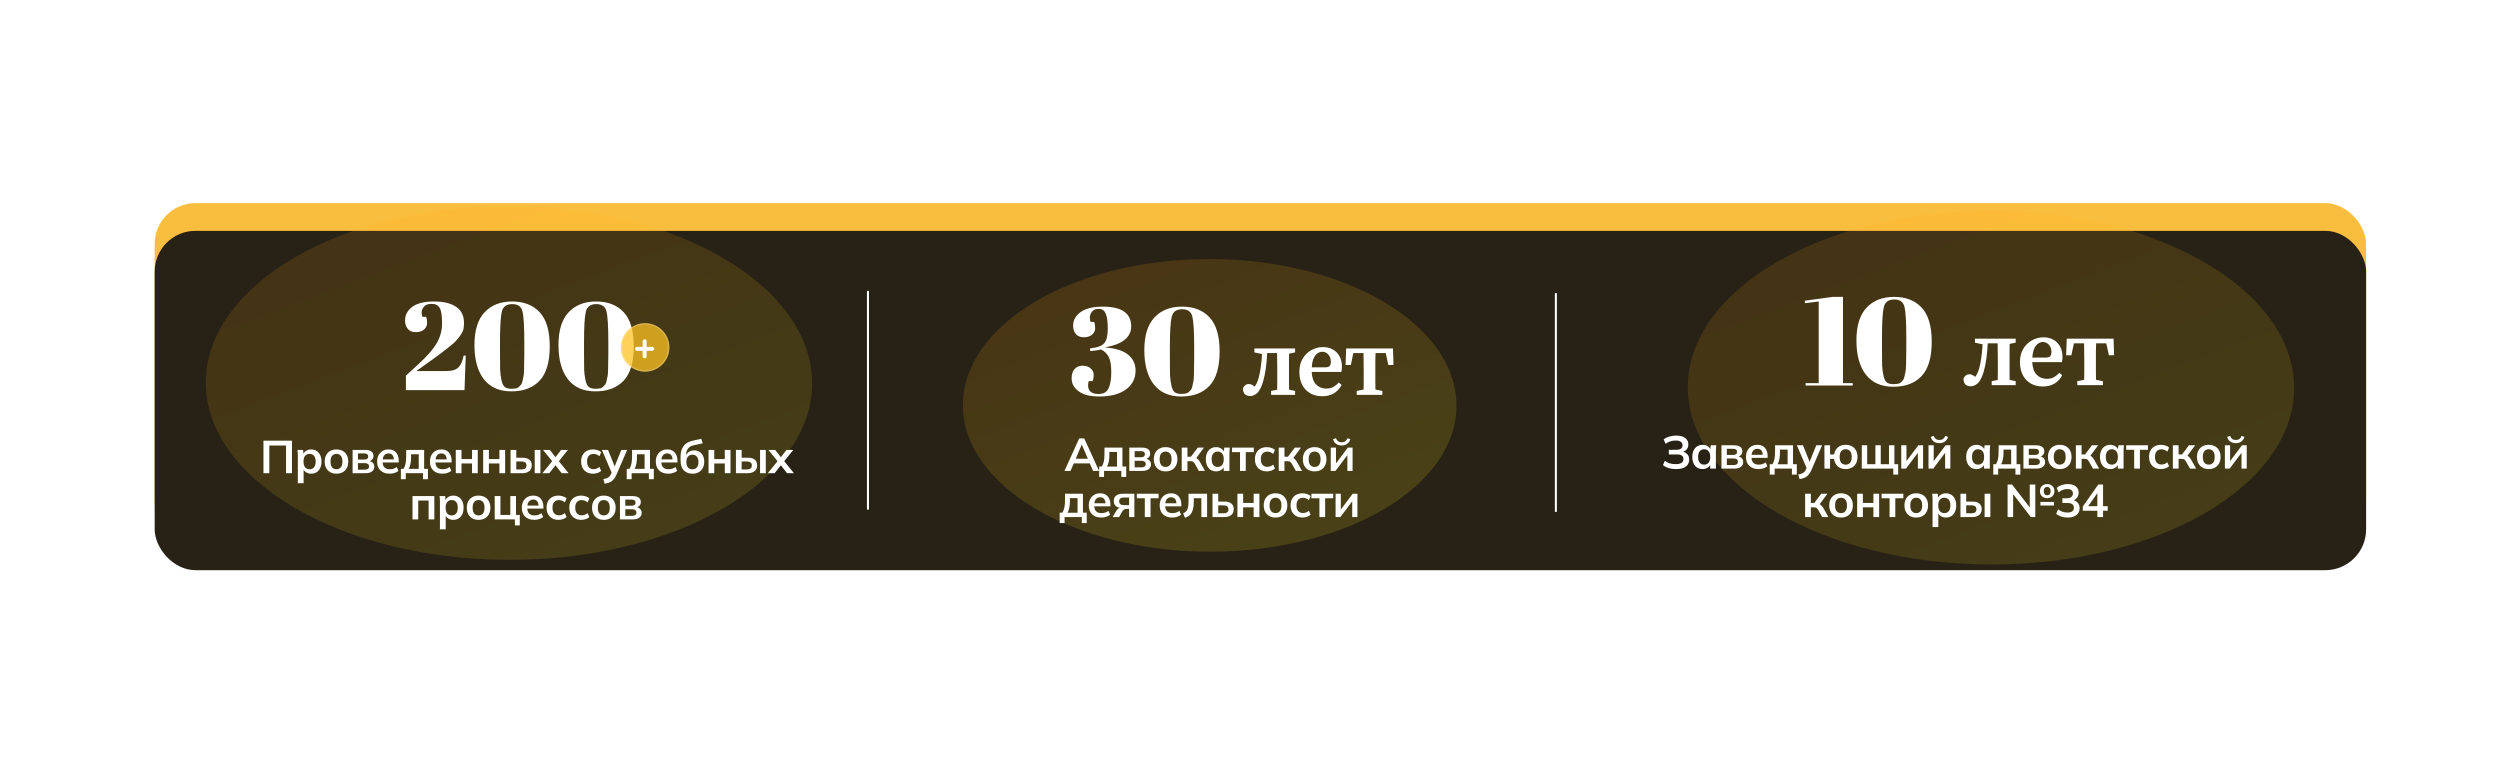 <?xml version="1.0" encoding="UTF-8"?> <svg xmlns="http://www.w3.org/2000/svg" width="1083" height="334" viewBox="0 0 1083 334" fill="none"><rect x="67" y="88" width="958" height="147" rx="17.668" fill="#FABE3E"></rect><rect x="67" y="100" width="958" height="147" rx="17.668" fill="#282216"></rect><g filter="url(#filter0_f_316_4)"><ellipse cx="76.633" cy="131.322" rx="76.633" ry="131.322" transform="matrix(0.002 -1 1 0.002 89 242.267)" fill="url(#paint0_linear_316_4)" fill-opacity="0.13"></ellipse></g><g filter="url(#filter1_f_316_4)"><ellipse cx="76.633" cy="131.322" rx="76.633" ry="131.322" transform="matrix(0.002 -1 1 0.002 731 244.267)" fill="url(#paint1_linear_316_4)" fill-opacity="0.13"></ellipse></g><path d="M787.858 130.604L781.918 131.36L781.81 130.28L794.014 128.606H798.388V165.974H802.6V167H782.188V165.974H787.858V130.604ZM820.193 167.54C814.973 167.54 810.995 165.776 808.259 162.248C805.559 158.72 804.209 153.788 804.209 147.452C804.209 141.116 805.667 136.4 808.583 133.304C811.499 130.172 815.477 128.606 820.517 128.606C825.593 128.606 829.571 130.154 832.451 133.25C835.367 136.346 836.825 141.278 836.825 148.046C836.825 154.814 835.367 159.764 832.451 162.896C829.535 165.992 825.449 167.54 820.193 167.54ZM815.279 146.048V150.854C815.279 154.346 815.297 156.812 815.333 158.252C815.405 159.692 815.603 161.186 815.927 162.734C816.251 164.282 816.773 165.29 817.493 165.758C818.213 166.19 819.059 166.406 820.031 166.406C821.003 166.406 821.723 166.352 822.191 166.244C822.695 166.136 823.127 165.92 823.487 165.596C823.883 165.236 824.207 164.894 824.459 164.57C824.711 164.21 824.909 163.67 825.053 162.95C825.233 162.23 825.377 161.564 825.485 160.952C825.593 160.34 825.665 159.44 825.701 158.252C825.773 155.948 825.809 153.626 825.809 151.286V146.534C825.809 139.478 825.539 134.924 824.999 132.872C824.495 130.784 823.019 129.74 820.571 129.74C818.123 129.74 816.629 130.802 816.089 132.926C815.549 135.05 815.279 139.424 815.279 146.048Z" fill="white"></path><path d="M853.741 167.343C852.789 167.343 852.019 167.077 851.431 166.545C850.871 165.985 850.591 165.131 850.591 163.983C850.843 163.423 851.179 162.975 851.599 162.639C852.019 162.303 852.537 162.135 853.153 162.135C853.657 162.135 854.105 162.247 854.497 162.471C854.889 162.667 855.267 162.933 855.631 163.269C855.995 162.821 856.303 162.331 856.555 161.799C856.835 161.239 857.087 160.567 857.311 159.783C857.703 158.495 858.025 156.927 858.277 155.079C858.557 153.231 858.753 151.257 858.865 149.157L855.547 148.443V146.721H873.187V148.443L870.583 148.989C870.555 150.025 870.541 151.145 870.541 152.349C870.541 153.553 870.541 154.617 870.541 155.541V158.019C870.541 158.943 870.541 160.007 870.541 161.211C870.541 162.415 870.555 163.535 870.583 164.571L873.187 165.117V166.839H862.813V165.117L865.417 164.613C865.445 163.577 865.459 162.457 865.459 161.253C865.459 160.021 865.459 158.943 865.459 158.019V155.541C865.459 154.561 865.445 153.441 865.417 152.181C865.417 150.921 865.403 149.773 865.375 148.737H861.091C860.979 151.033 860.783 153.231 860.503 155.331C860.223 157.403 859.831 159.307 859.327 161.043C858.599 163.479 857.745 165.145 856.765 166.041C855.785 166.909 854.777 167.343 853.741 167.343ZM884.948 148.149C884.276 148.149 883.604 148.373 882.932 148.821C882.288 149.241 881.728 149.941 881.252 150.921C880.804 151.901 880.524 153.231 880.412 154.911H886.166C887.174 154.911 887.846 154.701 888.182 154.281C888.518 153.861 888.686 153.273 888.686 152.517C888.686 151.229 888.322 150.179 887.594 149.367C886.866 148.555 885.984 148.149 884.948 148.149ZM884.948 167.427C882.988 167.427 881.266 167.007 879.782 166.167C878.298 165.327 877.136 164.123 876.296 162.555C875.456 160.959 875.036 159.069 875.036 156.885C875.036 154.645 875.512 152.727 876.464 151.131C877.444 149.507 878.704 148.275 880.244 147.435C881.812 146.567 883.478 146.133 885.242 146.133C886.894 146.133 888.336 146.483 889.568 147.183C890.8 147.883 891.752 148.863 892.424 150.123C893.124 151.383 893.474 152.867 893.474 154.575C893.474 155.471 893.39 156.241 893.222 156.885H880.37C880.482 159.293 881.112 161.099 882.26 162.303C883.436 163.507 884.906 164.109 886.67 164.109C887.902 164.109 888.938 163.871 889.778 163.395C890.646 162.891 891.43 162.247 892.13 161.463L893.348 162.555C892.536 164.095 891.416 165.299 889.988 166.167C888.588 167.007 886.908 167.427 884.948 167.427ZM895.055 153.903L895.307 146.721H915.593L915.803 153.903H913.577L912.443 148.737H908.033C908.005 149.773 907.977 150.921 907.949 152.181C907.949 153.441 907.949 154.561 907.949 155.541V158.019C907.949 158.943 907.949 160.007 907.949 161.211C907.949 162.387 907.963 163.493 907.991 164.529L910.973 165.117V166.839H899.885V165.117L902.867 164.529C902.895 163.493 902.909 162.387 902.909 161.211C902.909 160.007 902.909 158.943 902.909 158.019V155.541C902.909 154.561 902.895 153.441 902.867 152.181C902.867 150.921 902.853 149.773 902.825 148.737H898.415L897.323 153.903H895.055Z" fill="white"></path><g filter="url(#filter2_f_316_4)"><ellipse cx="63.389" cy="106.916" rx="63.389" ry="106.916" transform="matrix(0.002 -1 1 0.002 417 238.777)" fill="url(#paint2_linear_316_4)" fill-opacity="0.15"></ellipse></g><path d="M464.874 141.093C464.874 138.717 465.954 136.755 468.114 135.207C470.274 133.623 473.478 132.831 477.726 132.831C485.934 132.831 490.038 135.693 490.038 141.417C490.038 143.757 489.066 145.701 487.122 147.249C485.214 148.761 482.46 149.823 478.86 150.435V150.543C483.324 150.867 486.618 151.911 488.742 153.675C490.866 155.439 491.928 157.725 491.928 160.533C491.928 163.989 490.524 166.725 487.716 168.741C484.944 170.757 481.074 171.765 476.106 171.765C474.162 171.765 472.344 171.549 470.652 171.117C468.996 170.685 467.502 169.839 466.17 168.579C464.874 167.283 464.226 165.753 464.226 163.989C464.226 162.225 464.64 160.857 465.468 159.885C466.332 158.913 467.502 158.427 468.978 158.427C470.454 158.427 471.624 158.823 472.488 159.615C473.352 160.371 473.784 161.289 473.784 162.369C473.784 163.413 473.64 164.313 473.352 165.069H471.678C471.462 165.645 471.354 166.239 471.354 166.851C471.354 169.407 472.866 170.685 475.89 170.685C478.014 170.685 479.454 169.875 480.21 168.255C481.002 166.635 481.398 164.295 481.398 161.235C481.398 158.175 481.02 155.961 480.264 154.593C479.544 153.189 478.464 152.127 477.024 151.407C475.728 151.695 474.162 151.929 472.326 152.109L472.164 150.921C475.332 150.597 477.402 149.841 478.374 148.653C479.382 147.465 479.886 145.359 479.886 142.335C479.886 139.275 479.58 137.097 478.968 135.801C478.392 134.469 477.402 133.803 475.998 133.803C474.594 133.803 473.586 134.235 472.974 135.099C472.398 135.927 472.11 136.719 472.11 137.475C472.11 138.231 472.218 138.897 472.434 139.473H474C474.288 140.229 474.432 141.147 474.432 142.227C474.432 143.271 473.982 144.189 473.082 144.981C472.182 145.737 470.994 146.115 469.518 146.115C468.042 146.115 466.89 145.647 466.062 144.711C465.27 143.739 464.874 142.533 464.874 141.093ZM511.705 171.765C506.485 171.765 502.507 170.001 499.771 166.473C497.071 162.945 495.721 158.013 495.721 151.677C495.721 145.341 497.179 140.625 500.095 137.529C503.011 134.397 506.989 132.831 512.029 132.831C517.105 132.831 521.083 134.379 523.963 137.475C526.879 140.571 528.337 145.503 528.337 152.271C528.337 159.039 526.879 163.989 523.963 167.121C521.047 170.217 516.961 171.765 511.705 171.765ZM506.791 150.273V155.079C506.791 158.571 506.809 161.037 506.845 162.477C506.917 163.917 507.115 165.411 507.439 166.959C507.763 168.507 508.285 169.515 509.005 169.983C509.725 170.415 510.571 170.631 511.543 170.631C512.515 170.631 513.235 170.577 513.703 170.469C514.207 170.361 514.639 170.145 514.999 169.821C515.395 169.461 515.719 169.119 515.971 168.795C516.223 168.435 516.421 167.895 516.565 167.175C516.745 166.455 516.889 165.789 516.997 165.177C517.105 164.565 517.177 163.665 517.213 162.477C517.285 160.173 517.321 157.851 517.321 155.511V150.759C517.321 143.703 517.051 139.149 516.511 137.097C516.007 135.009 514.531 133.965 512.083 133.965C509.635 133.965 508.141 135.027 507.601 137.151C507.061 139.275 506.791 143.649 506.791 150.273Z" fill="white"></path><path d="M541.59 171.568C540.638 171.568 539.868 171.302 539.28 170.77C538.72 170.21 538.44 169.356 538.44 168.208C538.692 167.648 539.028 167.2 539.448 166.864C539.868 166.528 540.386 166.36 541.002 166.36C541.506 166.36 541.954 166.472 542.346 166.696C542.738 166.892 543.116 167.158 543.48 167.494C543.844 167.046 544.152 166.556 544.404 166.024C544.684 165.464 544.936 164.792 545.16 164.008C545.552 162.72 545.874 161.152 546.126 159.304C546.406 157.456 546.602 155.482 546.714 153.382L543.396 152.668V150.946H561.036V152.668L558.432 153.214C558.404 154.25 558.39 155.37 558.39 156.574C558.39 157.778 558.39 158.842 558.39 159.766V162.244C558.39 163.168 558.39 164.232 558.39 165.436C558.39 166.64 558.404 167.76 558.432 168.796L561.036 169.342V171.064H550.662V169.342L553.266 168.838C553.294 167.802 553.308 166.682 553.308 165.478C553.308 164.246 553.308 163.168 553.308 162.244V159.766C553.308 158.786 553.294 157.666 553.266 156.406C553.266 155.146 553.252 153.998 553.224 152.962H548.94C548.828 155.258 548.632 157.456 548.352 159.556C548.072 161.628 547.68 163.532 547.176 165.268C546.448 167.704 545.594 169.37 544.614 170.266C543.634 171.134 542.626 171.568 541.59 171.568ZM572.797 152.374C572.125 152.374 571.453 152.598 570.781 153.046C570.137 153.466 569.577 154.166 569.101 155.146C568.653 156.126 568.373 157.456 568.261 159.136H574.015C575.023 159.136 575.695 158.926 576.031 158.506C576.367 158.086 576.535 157.498 576.535 156.742C576.535 155.454 576.171 154.404 575.443 153.592C574.715 152.78 573.833 152.374 572.797 152.374ZM572.797 171.652C570.837 171.652 569.115 171.232 567.631 170.392C566.147 169.552 564.985 168.348 564.145 166.78C563.305 165.184 562.885 163.294 562.885 161.11C562.885 158.87 563.361 156.952 564.313 155.356C565.293 153.732 566.553 152.5 568.093 151.66C569.661 150.792 571.327 150.358 573.091 150.358C574.743 150.358 576.185 150.708 577.417 151.408C578.649 152.108 579.601 153.088 580.273 154.348C580.973 155.608 581.323 157.092 581.323 158.8C581.323 159.696 581.239 160.466 581.071 161.11H568.219C568.331 163.518 568.961 165.324 570.109 166.528C571.285 167.732 572.755 168.334 574.519 168.334C575.751 168.334 576.787 168.096 577.627 167.62C578.495 167.116 579.279 166.472 579.979 165.688L581.197 166.78C580.385 168.32 579.265 169.524 577.837 170.392C576.437 171.232 574.757 171.652 572.797 171.652ZM582.904 158.128L583.156 150.946H603.442L603.652 158.128H601.426L600.292 152.962H595.882C595.854 153.998 595.826 155.146 595.798 156.406C595.798 157.666 595.798 158.786 595.798 159.766V162.244C595.798 163.168 595.798 164.232 595.798 165.436C595.798 166.612 595.812 167.718 595.84 168.754L598.822 169.342V171.064H587.734V169.342L590.716 168.754C590.744 167.718 590.758 166.612 590.758 165.436C590.758 164.232 590.758 163.168 590.758 162.244V159.766C590.758 158.786 590.744 157.666 590.716 156.406C590.716 155.146 590.702 153.998 590.674 152.962H586.264L585.172 158.128H582.904Z" fill="white"></path><path d="M461.135 204L467.515 189.9H469.675L476.135 204H473.515L471.795 200.04L472.835 200.74H464.375L465.455 200.04L463.735 204H461.135ZM468.575 192.66L465.755 199.34L465.235 198.72H471.955L471.535 199.34L468.655 192.66H468.575ZM476.155 206.6V202.1H477.315C477.715 201.473 478.001 200.74 478.175 199.9C478.361 199.047 478.455 198.007 478.455 196.78V193.9H486.235V202.1H487.875V206.6H485.755V204H478.275V206.6H476.155ZM479.555 202.12H483.895V195.78H480.575V197.34C480.575 198.233 480.488 199.107 480.315 199.96C480.141 200.813 479.888 201.533 479.555 202.12ZM489.211 204V193.9H494.591C495.858 193.9 496.784 194.133 497.371 194.6C497.958 195.053 498.251 195.7 498.251 196.54C498.251 197.18 498.038 197.713 497.611 198.14C497.184 198.567 496.618 198.833 495.911 198.94V198.66C496.778 198.713 497.444 198.967 497.911 199.42C498.378 199.873 498.611 200.46 498.611 201.18C498.611 202.047 498.278 202.733 497.611 203.24C496.944 203.747 495.998 204 494.771 204H489.211ZM491.531 202.46H494.511C495.098 202.46 495.544 202.34 495.851 202.1C496.171 201.86 496.331 201.507 496.331 201.04C496.331 200.573 496.171 200.22 495.851 199.98C495.544 199.74 495.098 199.62 494.511 199.62H491.531V202.46ZM491.531 198.08H494.291C494.824 198.08 495.238 197.967 495.531 197.74C495.824 197.5 495.971 197.167 495.971 196.74C495.971 196.313 495.824 195.987 495.531 195.76C495.238 195.533 494.824 195.42 494.291 195.42H491.531V198.08ZM504.933 204.2C503.893 204.2 502.993 203.987 502.233 203.56C501.473 203.133 500.88 202.527 500.453 201.74C500.04 200.953 499.833 200.02 499.833 198.94C499.833 197.86 500.04 196.933 500.453 196.16C500.88 195.373 501.473 194.767 502.233 194.34C502.993 193.913 503.893 193.7 504.933 193.7C505.973 193.7 506.873 193.913 507.633 194.34C508.406 194.767 509 195.373 509.413 196.16C509.84 196.933 510.053 197.86 510.053 198.94C510.053 200.02 509.84 200.953 509.413 201.74C509 202.527 508.406 203.133 507.633 203.56C506.873 203.987 505.973 204.2 504.933 204.2ZM504.933 202.28C505.72 202.28 506.346 202.007 506.813 201.46C507.28 200.9 507.513 200.06 507.513 198.94C507.513 197.82 507.28 196.987 506.813 196.44C506.346 195.893 505.72 195.62 504.933 195.62C504.146 195.62 503.52 195.893 503.053 196.44C502.586 196.987 502.353 197.82 502.353 198.94C502.353 200.06 502.586 200.9 503.053 201.46C503.52 202.007 504.146 202.28 504.933 202.28ZM511.922 204V193.9H514.402V197.86H515.922L518.882 193.9H521.562L517.842 198.94L517.302 198.16C517.675 198.2 518.002 198.3 518.282 198.46C518.575 198.62 518.849 198.847 519.102 199.14C519.369 199.42 519.629 199.78 519.882 200.22L522.002 204H519.342L517.622 200.96C517.449 200.653 517.275 200.413 517.102 200.24C516.929 200.067 516.735 199.947 516.522 199.88C516.309 199.813 516.049 199.78 515.742 199.78H514.402V204H511.922ZM526.808 204.2C525.928 204.2 525.155 203.993 524.488 203.58C523.822 203.153 523.302 202.547 522.928 201.76C522.555 200.973 522.368 200.033 522.368 198.94C522.368 197.847 522.555 196.913 522.928 196.14C523.302 195.353 523.822 194.753 524.488 194.34C525.155 193.913 525.928 193.7 526.808 193.7C527.662 193.7 528.408 193.913 529.048 194.34C529.702 194.753 530.135 195.313 530.348 196.02H530.128L530.348 193.9H532.748C532.708 194.313 532.668 194.733 532.628 195.16C532.602 195.587 532.588 196.007 532.588 196.42V204H530.108L530.088 201.92H530.328C530.115 202.613 529.682 203.167 529.028 203.58C528.375 203.993 527.635 204.2 526.808 204.2ZM527.508 202.28C528.295 202.28 528.928 202.007 529.408 201.46C529.888 200.9 530.128 200.06 530.128 198.94C530.128 197.82 529.888 196.987 529.408 196.44C528.928 195.893 528.295 195.62 527.508 195.62C526.722 195.62 526.088 195.893 525.608 196.44C525.128 196.987 524.888 197.82 524.888 198.94C524.888 200.06 525.122 200.9 525.588 201.46C526.068 202.007 526.708 202.28 527.508 202.28ZM537.184 204V195.86H533.724V193.9H543.144V195.86H539.664V204H537.184ZM548.814 204.2C547.774 204.2 546.86 203.987 546.074 203.56C545.3 203.133 544.7 202.527 544.274 201.74C543.847 200.94 543.634 199.993 543.634 198.9C543.634 197.807 543.847 196.873 544.274 196.1C544.714 195.327 545.32 194.733 546.094 194.32C546.867 193.907 547.774 193.7 548.814 193.7C549.48 193.7 550.127 193.807 550.754 194.02C551.394 194.22 551.914 194.513 552.314 194.9L551.554 196.64C551.194 196.307 550.787 196.06 550.334 195.9C549.894 195.727 549.46 195.64 549.034 195.64C548.14 195.64 547.44 195.92 546.934 196.48C546.44 197.04 546.194 197.853 546.194 198.92C546.194 199.987 546.44 200.807 546.934 201.38C547.44 201.953 548.14 202.24 549.034 202.24C549.447 202.24 549.874 202.16 550.314 202C550.767 201.84 551.18 201.593 551.554 201.26L552.314 202.98C551.9 203.367 551.374 203.667 550.734 203.88C550.107 204.093 549.467 204.2 548.814 204.2ZM553.945 204V193.9H556.425V197.86H557.945L560.905 193.9H563.585L559.865 198.94L559.325 198.16C559.699 198.2 560.025 198.3 560.305 198.46C560.599 198.62 560.872 198.847 561.125 199.14C561.392 199.42 561.652 199.78 561.905 200.22L564.025 204H561.365L559.645 200.96C559.472 200.653 559.299 200.413 559.125 200.24C558.952 200.067 558.759 199.947 558.545 199.88C558.332 199.813 558.072 199.78 557.765 199.78H556.425V204H553.945ZM569.492 204.2C568.452 204.2 567.552 203.987 566.792 203.56C566.032 203.133 565.438 202.527 565.012 201.74C564.598 200.953 564.392 200.02 564.392 198.94C564.392 197.86 564.598 196.933 565.012 196.16C565.438 195.373 566.032 194.767 566.792 194.34C567.552 193.913 568.452 193.7 569.492 193.7C570.532 193.7 571.432 193.913 572.192 194.34C572.965 194.767 573.558 195.373 573.972 196.16C574.398 196.933 574.612 197.86 574.612 198.94C574.612 200.02 574.398 200.953 573.972 201.74C573.558 202.527 572.965 203.133 572.192 203.56C571.432 203.987 570.532 204.2 569.492 204.2ZM569.492 202.28C570.278 202.28 570.905 202.007 571.372 201.46C571.838 200.9 572.072 200.06 572.072 198.94C572.072 197.82 571.838 196.987 571.372 196.44C570.905 195.893 570.278 195.62 569.492 195.62C568.705 195.62 568.078 195.893 567.612 196.44C567.145 196.987 566.912 197.82 566.912 198.94C566.912 200.06 567.145 200.9 567.612 201.46C568.078 202.007 568.705 202.28 569.492 202.28ZM576.481 204V193.9H578.741V201.54H578.141L583.881 193.9H585.941V204H583.681V196.34H584.301L578.541 204H576.481ZM581.201 192.98C580.534 192.98 579.947 192.873 579.441 192.66C578.934 192.433 578.514 192.12 578.181 191.72C577.847 191.307 577.607 190.82 577.461 190.26L578.741 189.82C578.967 190.433 579.281 190.887 579.681 191.18C580.081 191.46 580.594 191.6 581.221 191.6C581.847 191.6 582.361 191.46 582.761 191.18C583.161 190.9 583.487 190.453 583.741 189.84L584.961 190.26C584.681 191.153 584.214 191.833 583.561 192.3C582.921 192.753 582.134 192.98 581.201 192.98ZM459.057 226.6V222.1H460.217C460.617 221.473 460.904 220.74 461.077 219.9C461.264 219.047 461.357 218.007 461.357 216.78V213.9H469.137V222.1H470.777V226.6H468.657V224H461.177V226.6H459.057ZM462.457 222.12H466.797V215.78H463.477V217.34C463.477 218.233 463.39 219.107 463.217 219.96C463.044 220.813 462.79 221.533 462.457 222.12ZM477.073 224.2C475.38 224.2 474.053 223.733 473.093 222.8C472.133 221.867 471.653 220.587 471.653 218.96C471.653 217.907 471.86 216.987 472.273 216.2C472.687 215.413 473.26 214.8 473.993 214.36C474.74 213.92 475.607 213.7 476.593 213.7C477.567 213.7 478.38 213.907 479.033 214.32C479.687 214.733 480.18 215.313 480.513 216.06C480.86 216.807 481.033 217.68 481.033 218.68V219.34H473.673V218.02H479.253L478.913 218.3C478.913 217.367 478.713 216.653 478.313 216.16C477.927 215.667 477.36 215.42 476.613 215.42C475.787 215.42 475.147 215.713 474.693 216.3C474.253 216.887 474.033 217.707 474.033 218.76V219.02C474.033 220.113 474.3 220.933 474.833 221.48C475.38 222.013 476.147 222.28 477.133 222.28C477.707 222.28 478.24 222.207 478.733 222.06C479.24 221.9 479.72 221.647 480.173 221.3L480.913 222.98C480.433 223.367 479.86 223.667 479.193 223.88C478.527 224.093 477.82 224.2 477.073 224.2ZM482.004 224L483.544 221.34C483.81 220.887 484.137 220.527 484.524 220.26C484.924 219.98 485.337 219.84 485.764 219.84H486.204L486.184 220.06C484.997 220.06 484.084 219.8 483.444 219.28C482.804 218.76 482.484 218 482.484 217C482.484 216.013 482.81 215.253 483.464 214.72C484.13 214.173 485.104 213.9 486.384 213.9H491.404V224H489.124V220.44H487.984C487.57 220.44 487.204 220.553 486.884 220.78C486.577 221.007 486.317 221.3 486.104 221.66L484.784 224H482.004ZM486.864 218.82H489.124V215.52H486.864C486.184 215.52 485.67 215.667 485.324 215.96C484.99 216.253 484.824 216.653 484.824 217.16C484.824 217.693 484.99 218.107 485.324 218.4C485.67 218.68 486.184 218.82 486.864 218.82ZM495.93 224V215.86H492.47V213.9H501.89V215.86H498.41V224H495.93ZM507.8 224.2C506.107 224.2 504.78 223.733 503.82 222.8C502.86 221.867 502.38 220.587 502.38 218.96C502.38 217.907 502.587 216.987 503 216.2C503.413 215.413 503.987 214.8 504.72 214.36C505.467 213.92 506.333 213.7 507.32 213.7C508.293 213.7 509.107 213.907 509.76 214.32C510.413 214.733 510.907 215.313 511.24 216.06C511.587 216.807 511.76 217.68 511.76 218.68V219.34H504.4V218.02H509.98L509.64 218.3C509.64 217.367 509.44 216.653 509.04 216.16C508.653 215.667 508.087 215.42 507.34 215.42C506.513 215.42 505.873 215.713 505.42 216.3C504.98 216.887 504.76 217.707 504.76 218.76V219.02C504.76 220.113 505.027 220.933 505.56 221.48C506.107 222.013 506.873 222.28 507.86 222.28C508.433 222.28 508.967 222.207 509.46 222.06C509.967 221.9 510.447 221.647 510.9 221.3L511.64 222.98C511.16 223.367 510.587 223.667 509.92 223.88C509.253 224.093 508.547 224.2 507.8 224.2ZM513.31 224.28L512.53 222.32C512.97 222.16 513.337 221.953 513.63 221.7C513.937 221.433 514.177 221.1 514.35 220.7C514.537 220.287 514.67 219.78 514.75 219.18C514.83 218.567 514.87 217.84 514.87 217V213.9H522.91V224H520.43V215.82H517.15V217.08C517.15 218.533 517.017 219.753 516.75 220.74C516.484 221.713 516.07 222.487 515.51 223.06C514.95 223.633 514.217 224.04 513.31 224.28ZM525.258 224V213.9H527.738V217.28H530.398C531.745 217.28 532.758 217.567 533.438 218.14C534.118 218.7 534.458 219.513 534.458 220.58C534.458 221.273 534.298 221.88 533.978 222.4C533.658 222.907 533.191 223.3 532.578 223.58C531.978 223.86 531.251 224 530.398 224H525.258ZM527.738 222.36H530.058C530.738 222.36 531.258 222.22 531.618 221.94C531.978 221.647 532.158 221.207 532.158 220.62C532.158 220.033 531.978 219.607 531.618 219.34C531.271 219.06 530.751 218.92 530.058 218.92H527.738V222.36ZM536.047 224V213.9H538.527V217.86H543.087V213.9H545.567V224H543.087V219.78H538.527V224H536.047ZM552.55 224.2C551.51 224.2 550.61 223.987 549.85 223.56C549.09 223.133 548.497 222.527 548.07 221.74C547.657 220.953 547.45 220.02 547.45 218.94C547.45 217.86 547.657 216.933 548.07 216.16C548.497 215.373 549.09 214.767 549.85 214.34C550.61 213.913 551.51 213.7 552.55 213.7C553.59 213.7 554.49 213.913 555.25 214.34C556.024 214.767 556.617 215.373 557.03 216.16C557.457 216.933 557.67 217.86 557.67 218.94C557.67 220.02 557.457 220.953 557.03 221.74C556.617 222.527 556.024 223.133 555.25 223.56C554.49 223.987 553.59 224.2 552.55 224.2ZM552.55 222.28C553.337 222.28 553.964 222.007 554.43 221.46C554.897 220.9 555.13 220.06 555.13 218.94C555.13 217.82 554.897 216.987 554.43 216.44C553.964 215.893 553.337 215.62 552.55 215.62C551.764 215.62 551.137 215.893 550.67 216.44C550.204 216.987 549.97 217.82 549.97 218.94C549.97 220.06 550.204 220.9 550.67 221.46C551.137 222.007 551.764 222.28 552.55 222.28ZM564.259 224.2C563.219 224.2 562.306 223.987 561.519 223.56C560.746 223.133 560.146 222.527 559.719 221.74C559.292 220.94 559.079 219.993 559.079 218.9C559.079 217.807 559.292 216.873 559.719 216.1C560.159 215.327 560.766 214.733 561.539 214.32C562.312 213.907 563.219 213.7 564.259 213.7C564.926 213.7 565.572 213.807 566.199 214.02C566.839 214.22 567.359 214.513 567.759 214.9L566.999 216.64C566.639 216.307 566.232 216.06 565.779 215.9C565.339 215.727 564.906 215.64 564.479 215.64C563.586 215.64 562.886 215.92 562.379 216.48C561.886 217.04 561.639 217.853 561.639 218.92C561.639 219.987 561.886 220.807 562.379 221.38C562.886 221.953 563.586 222.24 564.479 222.24C564.892 222.24 565.319 222.16 565.759 222C566.212 221.84 566.626 221.593 566.999 221.26L567.759 222.98C567.346 223.367 566.819 223.667 566.179 223.88C565.552 224.093 564.912 224.2 564.259 224.2ZM571.571 224V215.86H568.111V213.9H577.531V215.86H574.051V224H571.571ZM578.578 224V213.9H580.838V221.54H580.238L585.978 213.9H588.038V224H585.778V216.34H586.398L580.638 224H578.578Z" fill="white"></path><path d="M726.035 203.2C724.822 203.2 723.742 203.053 722.795 202.76C721.848 202.453 721.048 202.033 720.395 201.5L721.215 199.6C721.815 200.08 722.495 200.447 723.255 200.7C724.015 200.94 724.882 201.06 725.855 201.06C727.028 201.06 727.888 200.88 728.435 200.52C728.982 200.147 729.255 199.593 729.255 198.86C729.255 198.18 729.028 197.68 728.575 197.36C728.122 197.027 727.422 196.86 726.475 196.86H722.935V194.84H726.155C727.062 194.84 727.742 194.68 728.195 194.36C728.662 194.027 728.895 193.533 728.895 192.88C728.895 192.253 728.648 191.76 728.155 191.4C727.662 191.027 726.902 190.84 725.875 190.84C725.062 190.84 724.282 190.96 723.535 191.2C722.788 191.44 722.122 191.793 721.535 192.26L720.715 190.36C721.342 189.827 722.128 189.42 723.075 189.14C724.035 188.847 725.048 188.7 726.115 188.7C727.862 188.7 729.175 189.053 730.055 189.76C730.948 190.467 731.395 191.393 731.395 192.54C731.395 193.393 731.142 194.12 730.635 194.72C730.128 195.307 729.435 195.7 728.555 195.9V195.6C729.555 195.747 730.335 196.12 730.895 196.72C731.468 197.32 731.755 198.107 731.755 199.08C731.755 199.907 731.542 200.633 731.115 201.26C730.702 201.873 730.068 202.353 729.215 202.7C728.375 203.033 727.315 203.2 726.035 203.2ZM737.546 203.2C736.666 203.2 735.893 202.993 735.226 202.58C734.56 202.153 734.04 201.547 733.666 200.76C733.293 199.973 733.106 199.033 733.106 197.94C733.106 196.847 733.293 195.913 733.666 195.14C734.04 194.353 734.56 193.753 735.226 193.34C735.893 192.913 736.666 192.7 737.546 192.7C738.4 192.7 739.146 192.913 739.786 193.34C740.44 193.753 740.873 194.313 741.086 195.02H740.866L741.086 192.9H743.486C743.446 193.313 743.406 193.733 743.366 194.16C743.34 194.587 743.326 195.007 743.326 195.42V203H740.846L740.826 200.92H741.066C740.853 201.613 740.42 202.167 739.766 202.58C739.113 202.993 738.373 203.2 737.546 203.2ZM738.246 201.28C739.033 201.28 739.666 201.007 740.146 200.46C740.626 199.9 740.866 199.06 740.866 197.94C740.866 196.82 740.626 195.987 740.146 195.44C739.666 194.893 739.033 194.62 738.246 194.62C737.46 194.62 736.826 194.893 736.346 195.44C735.866 195.987 735.626 196.82 735.626 197.94C735.626 199.06 735.86 199.9 736.326 200.46C736.806 201.007 737.446 201.28 738.246 201.28ZM745.742 203V192.9H751.122C752.389 192.9 753.316 193.133 753.902 193.6C754.489 194.053 754.782 194.7 754.782 195.54C754.782 196.18 754.569 196.713 754.142 197.14C753.716 197.567 753.149 197.833 752.442 197.94V197.66C753.309 197.713 753.976 197.967 754.442 198.42C754.909 198.873 755.142 199.46 755.142 200.18C755.142 201.047 754.809 201.733 754.142 202.24C753.476 202.747 752.529 203 751.302 203H745.742ZM748.062 201.46H751.042C751.629 201.46 752.076 201.34 752.382 201.1C752.702 200.86 752.862 200.507 752.862 200.04C752.862 199.573 752.702 199.22 752.382 198.98C752.076 198.74 751.629 198.62 751.042 198.62H748.062V201.46ZM748.062 197.08H750.822C751.356 197.08 751.769 196.967 752.062 196.74C752.356 196.5 752.502 196.167 752.502 195.74C752.502 195.313 752.356 194.987 752.062 194.76C751.769 194.533 751.356 194.42 750.822 194.42H748.062V197.08ZM761.784 203.2C760.091 203.2 758.764 202.733 757.804 201.8C756.844 200.867 756.364 199.587 756.364 197.96C756.364 196.907 756.571 195.987 756.984 195.2C757.398 194.413 757.971 193.8 758.704 193.36C759.451 192.92 760.318 192.7 761.304 192.7C762.278 192.7 763.091 192.907 763.744 193.32C764.398 193.733 764.891 194.313 765.224 195.06C765.571 195.807 765.744 196.68 765.744 197.68V198.34H758.384V197.02H763.964L763.624 197.3C763.624 196.367 763.424 195.653 763.024 195.16C762.638 194.667 762.071 194.42 761.324 194.42C760.498 194.42 759.858 194.713 759.404 195.3C758.964 195.887 758.744 196.707 758.744 197.76V198.02C758.744 199.113 759.011 199.933 759.544 200.48C760.091 201.013 760.858 201.28 761.844 201.28C762.418 201.28 762.951 201.207 763.444 201.06C763.951 200.9 764.431 200.647 764.884 200.3L765.624 201.98C765.144 202.367 764.571 202.667 763.904 202.88C763.238 203.093 762.531 203.2 761.784 203.2ZM766.655 205.6V201.1H767.815C768.215 200.473 768.501 199.74 768.675 198.9C768.861 198.047 768.955 197.007 768.955 195.78V192.9H776.735V201.1H778.375V205.6H776.255V203H768.775V205.6H766.655ZM770.055 201.12H774.395V194.78H771.075V196.34C771.075 197.233 770.988 198.107 770.815 198.96C770.641 199.813 770.388 200.533 770.055 201.12ZM779.591 207.54L779.011 205.56C779.638 205.427 780.164 205.273 780.591 205.1C781.018 204.927 781.371 204.7 781.651 204.42C781.931 204.14 782.164 203.78 782.351 203.34L782.851 202.16L782.791 203.14L778.391 192.9H781.051L784.211 200.78H783.631L786.811 192.9H789.331L784.731 203.56C784.424 204.28 784.091 204.873 783.731 205.34C783.371 205.82 782.984 206.2 782.571 206.48C782.158 206.773 781.704 207 781.211 207.16C780.718 207.32 780.178 207.447 779.591 207.54ZM799.544 203.2C798.144 203.2 796.997 202.813 796.104 202.04C795.224 201.253 794.697 200.167 794.524 198.78H792.784V203H790.344V192.9H792.784V196.86H794.544C794.757 195.553 795.304 194.533 796.184 193.8C797.064 193.067 798.184 192.7 799.544 192.7C800.584 192.7 801.484 192.913 802.244 193.34C803.017 193.753 803.61 194.353 804.024 195.14C804.45 195.913 804.664 196.847 804.664 197.94C804.664 199.02 804.45 199.953 804.024 200.74C803.61 201.527 803.017 202.133 802.244 202.56C801.484 202.987 800.584 203.2 799.544 203.2ZM799.544 201.3C800.33 201.3 800.964 201.027 801.444 200.48C801.924 199.92 802.164 199.073 802.164 197.94C802.164 196.82 801.924 195.987 801.444 195.44C800.964 194.88 800.33 194.6 799.544 194.6C798.744 194.6 798.104 194.88 797.624 195.44C797.157 195.987 796.924 196.82 796.924 197.94C796.924 199.073 797.157 199.92 797.624 200.48C798.104 201.027 798.744 201.3 799.544 201.3ZM820.184 205.6V203H806.524V192.9H808.864V201.08H812.424V192.9H814.744V201.08H818.304V192.9H820.644V201.08H822.284V205.6H820.184ZM823.621 203V192.9H825.881V200.54H825.281L831.021 192.9H833.081V203H830.821V195.34H831.441L825.681 203H823.621ZM835.426 203V192.9H837.686V200.54H837.086L842.826 192.9H844.886V203H842.626V195.34H843.246L837.486 203H835.426ZM840.146 191.98C839.479 191.98 838.893 191.873 838.386 191.66C837.879 191.433 837.459 191.12 837.126 190.72C836.793 190.307 836.553 189.82 836.406 189.26L837.686 188.82C837.913 189.433 838.226 189.887 838.626 190.18C839.026 190.46 839.539 190.6 840.166 190.6C840.793 190.6 841.306 190.46 841.706 190.18C842.106 189.9 842.433 189.453 842.686 188.84L843.906 189.26C843.626 190.153 843.159 190.833 842.506 191.3C841.866 191.753 841.079 191.98 840.146 191.98ZM856.199 203.2C855.319 203.2 854.545 202.993 853.879 202.58C853.212 202.153 852.692 201.547 852.319 200.76C851.945 199.973 851.759 199.033 851.759 197.94C851.759 196.847 851.945 195.913 852.319 195.14C852.692 194.353 853.212 193.753 853.879 193.34C854.545 192.913 855.319 192.7 856.199 192.7C857.052 192.7 857.799 192.913 858.439 193.34C859.092 193.753 859.525 194.313 859.739 195.02H859.519L859.739 192.9H862.139C862.099 193.313 862.059 193.733 862.019 194.16C861.992 194.587 861.979 195.007 861.979 195.42V203H859.499L859.479 200.92H859.719C859.505 201.613 859.072 202.167 858.419 202.58C857.765 202.993 857.025 203.2 856.199 203.2ZM856.899 201.28C857.685 201.28 858.319 201.007 858.799 200.46C859.279 199.9 859.519 199.06 859.519 197.94C859.519 196.82 859.279 195.987 858.799 195.44C858.319 194.893 857.685 194.62 856.899 194.62C856.112 194.62 855.479 194.893 854.999 195.44C854.519 195.987 854.279 196.82 854.279 197.94C854.279 199.06 854.512 199.9 854.979 200.46C855.459 201.007 856.099 201.28 856.899 201.28ZM863.495 205.6V201.1H864.655C865.055 200.473 865.341 199.74 865.515 198.9C865.701 198.047 865.795 197.007 865.795 195.78V192.9H873.575V201.1H875.215V205.6H873.095V203H865.615V205.6H863.495ZM866.895 201.12H871.235V194.78H867.915V196.34C867.915 197.233 867.828 198.107 867.655 198.96C867.481 199.813 867.228 200.533 866.895 201.12ZM876.551 203V192.9H881.931C883.198 192.9 884.124 193.133 884.711 193.6C885.298 194.053 885.591 194.7 885.591 195.54C885.591 196.18 885.378 196.713 884.951 197.14C884.524 197.567 883.958 197.833 883.251 197.94V197.66C884.118 197.713 884.784 197.967 885.251 198.42C885.718 198.873 885.951 199.46 885.951 200.18C885.951 201.047 885.618 201.733 884.951 202.24C884.284 202.747 883.338 203 882.111 203H876.551ZM878.871 201.46H881.851C882.438 201.46 882.884 201.34 883.191 201.1C883.511 200.86 883.671 200.507 883.671 200.04C883.671 199.573 883.511 199.22 883.191 198.98C882.884 198.74 882.438 198.62 881.851 198.62H878.871V201.46ZM878.871 197.08H881.631C882.164 197.08 882.578 196.967 882.871 196.74C883.164 196.5 883.311 196.167 883.311 195.74C883.311 195.313 883.164 194.987 882.871 194.76C882.578 194.533 882.164 194.42 881.631 194.42H878.871V197.08ZM892.273 203.2C891.233 203.2 890.333 202.987 889.573 202.56C888.813 202.133 888.22 201.527 887.793 200.74C887.38 199.953 887.173 199.02 887.173 197.94C887.173 196.86 887.38 195.933 887.793 195.16C888.22 194.373 888.813 193.767 889.573 193.34C890.333 192.913 891.233 192.7 892.273 192.7C893.313 192.7 894.213 192.913 894.973 193.34C895.746 193.767 896.34 194.373 896.753 195.16C897.18 195.933 897.393 196.86 897.393 197.94C897.393 199.02 897.18 199.953 896.753 200.74C896.34 201.527 895.746 202.133 894.973 202.56C894.213 202.987 893.313 203.2 892.273 203.2ZM892.273 201.28C893.06 201.28 893.686 201.007 894.153 200.46C894.62 199.9 894.853 199.06 894.853 197.94C894.853 196.82 894.62 195.987 894.153 195.44C893.686 194.893 893.06 194.62 892.273 194.62C891.486 194.62 890.86 194.893 890.393 195.44C889.926 195.987 889.693 196.82 889.693 197.94C889.693 199.06 889.926 199.9 890.393 200.46C890.86 201.007 891.486 201.28 892.273 201.28ZM899.262 203V192.9H901.742V196.86H903.262L906.222 192.9H908.902L905.182 197.94L904.642 197.16C905.015 197.2 905.342 197.3 905.622 197.46C905.915 197.62 906.188 197.847 906.442 198.14C906.708 198.42 906.968 198.78 907.222 199.22L909.342 203H906.682L904.962 199.96C904.788 199.653 904.615 199.413 904.442 199.24C904.268 199.067 904.075 198.947 903.862 198.88C903.648 198.813 903.388 198.78 903.082 198.78H901.742V203H899.262ZM914.148 203.2C913.268 203.2 912.495 202.993 911.828 202.58C911.161 202.153 910.641 201.547 910.268 200.76C909.895 199.973 909.708 199.033 909.708 197.94C909.708 196.847 909.895 195.913 910.268 195.14C910.641 194.353 911.161 193.753 911.828 193.34C912.495 192.913 913.268 192.7 914.148 192.7C915.001 192.7 915.748 192.913 916.388 193.34C917.041 193.753 917.475 194.313 917.688 195.02H917.468L917.688 192.9H920.088C920.048 193.313 920.008 193.733 919.968 194.16C919.941 194.587 919.928 195.007 919.928 195.42V203H917.448L917.428 200.92H917.668C917.455 201.613 917.021 202.167 916.368 202.58C915.715 202.993 914.975 203.2 914.148 203.2ZM914.848 201.28C915.635 201.28 916.268 201.007 916.748 200.46C917.228 199.9 917.468 199.06 917.468 197.94C917.468 196.82 917.228 195.987 916.748 195.44C916.268 194.893 915.635 194.62 914.848 194.62C914.061 194.62 913.428 194.893 912.948 195.44C912.468 195.987 912.228 196.82 912.228 197.94C912.228 199.06 912.461 199.9 912.928 200.46C913.408 201.007 914.048 201.28 914.848 201.28ZM924.524 203V194.86H921.064V192.9H930.484V194.86H927.004V203H924.524ZM936.154 203.2C935.114 203.2 934.2 202.987 933.414 202.56C932.64 202.133 932.04 201.527 931.614 200.74C931.187 199.94 930.974 198.993 930.974 197.9C930.974 196.807 931.187 195.873 931.614 195.1C932.054 194.327 932.66 193.733 933.434 193.32C934.207 192.907 935.114 192.7 936.154 192.7C936.82 192.7 937.467 192.807 938.094 193.02C938.734 193.22 939.254 193.513 939.654 193.9L938.894 195.64C938.534 195.307 938.127 195.06 937.674 194.9C937.234 194.727 936.8 194.64 936.374 194.64C935.48 194.64 934.78 194.92 934.274 195.48C933.78 196.04 933.534 196.853 933.534 197.92C933.534 198.987 933.78 199.807 934.274 200.38C934.78 200.953 935.48 201.24 936.374 201.24C936.787 201.24 937.214 201.16 937.654 201C938.107 200.84 938.52 200.593 938.894 200.26L939.654 201.98C939.24 202.367 938.714 202.667 938.074 202.88C937.447 203.093 936.807 203.2 936.154 203.2ZM941.285 203V192.9H943.765V196.86H945.285L948.245 192.9H950.925L947.205 197.94L946.665 197.16C947.039 197.2 947.365 197.3 947.645 197.46C947.939 197.62 948.212 197.847 948.465 198.14C948.732 198.42 948.992 198.78 949.245 199.22L951.365 203H948.705L946.985 199.96C946.812 199.653 946.639 199.413 946.465 199.24C946.292 199.067 946.099 198.947 945.885 198.88C945.672 198.813 945.412 198.78 945.105 198.78H943.765V203H941.285ZM956.831 203.2C955.791 203.2 954.891 202.987 954.131 202.56C953.371 202.133 952.778 201.527 952.351 200.74C951.938 199.953 951.731 199.02 951.731 197.94C951.731 196.86 951.938 195.933 952.351 195.16C952.778 194.373 953.371 193.767 954.131 193.34C954.891 192.913 955.791 192.7 956.831 192.7C957.871 192.7 958.771 192.913 959.531 193.34C960.305 193.767 960.898 194.373 961.311 195.16C961.738 195.933 961.951 196.86 961.951 197.94C961.951 199.02 961.738 199.953 961.311 200.74C960.898 201.527 960.305 202.133 959.531 202.56C958.771 202.987 957.871 203.2 956.831 203.2ZM956.831 201.28C957.618 201.28 958.245 201.007 958.711 200.46C959.178 199.9 959.411 199.06 959.411 197.94C959.411 196.82 959.178 195.987 958.711 195.44C958.245 194.893 957.618 194.62 956.831 194.62C956.045 194.62 955.418 194.893 954.951 195.44C954.485 195.987 954.251 196.82 954.251 197.94C954.251 199.06 954.485 199.9 954.951 200.46C955.418 201.007 956.045 201.28 956.831 201.28ZM963.82 203V192.9H966.08V200.54H965.48L971.22 192.9H973.28V203H971.02V195.34H971.64L965.88 203H963.82ZM968.54 191.98C967.874 191.98 967.287 191.873 966.78 191.66C966.274 191.433 965.854 191.12 965.52 190.72C965.187 190.307 964.947 189.82 964.8 189.26L966.08 188.82C966.307 189.433 966.62 189.887 967.02 190.18C967.42 190.46 967.934 190.6 968.56 190.6C969.187 190.6 969.7 190.46 970.1 190.18C970.5 189.9 970.827 189.453 971.08 188.84L972.3 189.26C972.02 190.153 971.554 190.833 970.9 191.3C970.26 191.753 969.474 191.98 968.54 191.98ZM781.984 224V213.9H784.464V217.86H785.984L788.944 213.9H791.624L787.904 218.94L787.364 218.16C787.738 218.2 788.064 218.3 788.344 218.46C788.638 218.62 788.911 218.847 789.164 219.14C789.431 219.42 789.691 219.78 789.944 220.22L792.064 224H789.404L787.684 220.96C787.511 220.653 787.338 220.413 787.164 220.24C786.991 220.067 786.798 219.947 786.584 219.88C786.371 219.813 786.111 219.78 785.804 219.78H784.464V224H781.984ZM797.531 224.2C796.491 224.2 795.591 223.987 794.831 223.56C794.071 223.133 793.477 222.527 793.051 221.74C792.637 220.953 792.431 220.02 792.431 218.94C792.431 217.86 792.637 216.933 793.051 216.16C793.477 215.373 794.071 214.767 794.831 214.34C795.591 213.913 796.491 213.7 797.531 213.7C798.571 213.7 799.471 213.913 800.231 214.34C801.004 214.767 801.597 215.373 802.011 216.16C802.437 216.933 802.651 217.86 802.651 218.94C802.651 220.02 802.437 220.953 802.011 221.74C801.597 222.527 801.004 223.133 800.231 223.56C799.471 223.987 798.571 224.2 797.531 224.2ZM797.531 222.28C798.317 222.28 798.944 222.007 799.411 221.46C799.877 220.9 800.111 220.06 800.111 218.94C800.111 217.82 799.877 216.987 799.411 216.44C798.944 215.893 798.317 215.62 797.531 215.62C796.744 215.62 796.117 215.893 795.651 216.44C795.184 216.987 794.951 217.82 794.951 218.94C794.951 220.06 795.184 220.9 795.651 221.46C796.117 222.007 796.744 222.28 797.531 222.28ZM804.52 224V213.9H807V217.86H811.56V213.9H814.04V224H811.56V219.78H807V224H804.52ZM818.563 224V215.86H815.103V213.9H824.523V215.86H821.043V224H818.563ZM830.113 224.2C829.073 224.2 828.173 223.987 827.413 223.56C826.653 223.133 826.059 222.527 825.633 221.74C825.219 220.953 825.013 220.02 825.013 218.94C825.013 217.86 825.219 216.933 825.633 216.16C826.059 215.373 826.653 214.767 827.413 214.34C828.173 213.913 829.073 213.7 830.113 213.7C831.153 213.7 832.053 213.913 832.813 214.34C833.586 214.767 834.179 215.373 834.593 216.16C835.019 216.933 835.233 217.86 835.233 218.94C835.233 220.02 835.019 220.953 834.593 221.74C834.179 222.527 833.586 223.133 832.813 223.56C832.053 223.987 831.153 224.2 830.113 224.2ZM830.113 222.28C830.899 222.28 831.526 222.007 831.993 221.46C832.459 220.9 832.693 220.06 832.693 218.94C832.693 217.82 832.459 216.987 831.993 216.44C831.526 215.893 830.899 215.62 830.113 215.62C829.326 215.62 828.699 215.893 828.233 216.44C827.766 216.987 827.533 217.82 827.533 218.94C827.533 220.06 827.766 220.9 828.233 221.46C828.699 222.007 829.326 222.28 830.113 222.28ZM837.182 228.32V216.42C837.182 216.007 837.168 215.587 837.142 215.16C837.115 214.733 837.075 214.313 837.022 213.9H839.442L839.662 216.02H839.442C839.642 215.313 840.062 214.753 840.702 214.34C841.355 213.913 842.108 213.7 842.962 213.7C843.855 213.7 844.635 213.913 845.302 214.34C845.968 214.753 846.488 215.353 846.862 216.14C847.235 216.913 847.422 217.847 847.422 218.94C847.422 220.033 847.235 220.973 846.862 221.76C846.488 222.547 845.968 223.153 845.302 223.58C844.635 223.993 843.855 224.2 842.962 224.2C842.122 224.2 841.382 223.993 840.742 223.58C840.102 223.167 839.675 222.613 839.462 221.92H839.682V228.32H837.182ZM842.262 222.28C843.062 222.28 843.702 222.007 844.182 221.46C844.662 220.9 844.902 220.06 844.902 218.94C844.902 217.82 844.662 216.987 844.182 216.44C843.702 215.893 843.062 215.62 842.262 215.62C841.475 215.62 840.842 215.893 840.362 216.44C839.882 216.987 839.642 217.82 839.642 218.94C839.642 220.06 839.882 220.9 840.362 221.46C840.842 222.007 841.475 222.28 842.262 222.28ZM849.277 224V213.9H851.757V217.28H854.417C855.764 217.28 856.777 217.567 857.457 218.14C858.137 218.7 858.477 219.513 858.477 220.58C858.477 221.273 858.317 221.88 857.997 222.4C857.677 222.907 857.211 223.3 856.597 223.58C855.997 223.86 855.271 224 854.417 224H849.277ZM851.757 222.36H854.077C854.757 222.36 855.277 222.22 855.637 221.94C855.997 221.647 856.177 221.207 856.177 220.62C856.177 220.033 855.997 219.607 855.637 219.34C855.291 219.06 854.771 218.92 854.077 218.92H851.757V222.36ZM859.737 224V213.9H862.217V224H859.737ZM869.687 224V209.9H871.627L879.807 220.48H879.287V209.9H881.687V224H879.767L871.587 213.42H872.087V224H869.687ZM883.907 219V217.44H889.767V219H883.907ZM886.827 215.82C886.227 215.82 885.687 215.693 885.207 215.44C884.74 215.187 884.367 214.833 884.087 214.38C883.82 213.913 883.687 213.367 883.687 212.74C883.687 212.113 883.82 211.573 884.087 211.12C884.367 210.667 884.74 210.32 885.207 210.08C885.687 209.827 886.227 209.7 886.827 209.7C887.44 209.7 887.98 209.827 888.447 210.08C888.927 210.32 889.3 210.667 889.567 211.12C889.847 211.573 889.987 212.113 889.987 212.74C889.987 213.367 889.847 213.913 889.567 214.38C889.3 214.833 888.927 215.187 888.447 215.44C887.98 215.693 887.44 215.82 886.827 215.82ZM886.827 214.56C887.294 214.56 887.66 214.407 887.927 214.1C888.194 213.78 888.327 213.327 888.327 212.74C888.327 212.153 888.194 211.707 887.927 211.4C887.66 211.093 887.294 210.94 886.827 210.94C886.374 210.94 886.014 211.093 885.747 211.4C885.48 211.693 885.347 212.14 885.347 212.74C885.347 213.34 885.48 213.793 885.747 214.1C886.014 214.407 886.374 214.56 886.827 214.56ZM895.731 224.2C894.758 224.2 893.825 224.06 892.931 223.78C892.038 223.487 891.305 223.087 890.731 222.58L891.571 220.64C892.198 221.12 892.845 221.473 893.511 221.7C894.191 221.927 894.905 222.04 895.651 222.04C896.558 222.04 897.245 221.86 897.711 221.5C898.178 221.14 898.411 220.613 898.411 219.92C898.411 219.253 898.178 218.753 897.711 218.42C897.258 218.073 896.591 217.9 895.711 217.9H893.431V215.84H895.491C896.251 215.84 896.858 215.653 897.311 215.28C897.765 214.907 897.991 214.393 897.991 213.74C897.991 213.127 897.778 212.66 897.351 212.34C896.938 212.02 896.338 211.86 895.551 211.86C894.138 211.86 892.891 212.34 891.811 213.3L890.971 211.38C891.545 210.847 892.251 210.433 893.091 210.14C893.945 209.847 894.838 209.7 895.771 209.7C897.238 209.7 898.385 210.033 899.211 210.7C900.051 211.353 900.471 212.267 900.471 213.44C900.471 214.28 900.231 215.007 899.751 215.62C899.285 216.22 898.638 216.62 897.811 216.82V216.58C898.785 216.74 899.538 217.14 900.071 217.78C900.618 218.407 900.891 219.193 900.891 220.14C900.891 221.393 900.431 222.387 899.511 223.12C898.591 223.84 897.331 224.2 895.731 224.2ZM908.563 224V221.24H902.263V219.44L908.963 209.9H911.043V219.28H913.063V221.24H911.043V224H908.563ZM908.563 219.28V212.94H909.043L904.183 219.88V219.28H908.563Z" fill="white"></path><path d="M674 127V221.742" stroke="white" stroke-width="0.883"></path><path d="M376 126V220.742" stroke="white" stroke-width="0.883"></path><path d="M114.13 205V190.9H126.47V205H123.91V193H116.67V205H114.13ZM129.02 209.32V197.42C129.02 197.007 129.006 196.587 128.98 196.16C128.953 195.733 128.913 195.313 128.86 194.9H131.28L131.5 197.02H131.28C131.48 196.313 131.9 195.753 132.54 195.34C133.193 194.913 133.946 194.7 134.8 194.7C135.693 194.7 136.473 194.913 137.14 195.34C137.806 195.753 138.326 196.353 138.7 197.14C139.073 197.913 139.26 198.847 139.26 199.94C139.26 201.033 139.073 201.973 138.7 202.76C138.326 203.547 137.806 204.153 137.14 204.58C136.473 204.993 135.693 205.2 134.8 205.2C133.96 205.2 133.22 204.993 132.58 204.58C131.94 204.167 131.513 203.613 131.3 202.92H131.52V209.32H129.02ZM134.1 203.28C134.9 203.28 135.54 203.007 136.02 202.46C136.5 201.9 136.74 201.06 136.74 199.94C136.74 198.82 136.5 197.987 136.02 197.44C135.54 196.893 134.9 196.62 134.1 196.62C133.313 196.62 132.68 196.893 132.2 197.44C131.72 197.987 131.48 198.82 131.48 199.94C131.48 201.06 131.72 201.9 132.2 202.46C132.68 203.007 133.313 203.28 134.1 203.28ZM145.755 205.2C144.715 205.2 143.815 204.987 143.055 204.56C142.295 204.133 141.702 203.527 141.275 202.74C140.862 201.953 140.655 201.02 140.655 199.94C140.655 198.86 140.862 197.933 141.275 197.16C141.702 196.373 142.295 195.767 143.055 195.34C143.815 194.913 144.715 194.7 145.755 194.7C146.795 194.7 147.695 194.913 148.455 195.34C149.229 195.767 149.822 196.373 150.235 197.16C150.662 197.933 150.875 198.86 150.875 199.94C150.875 201.02 150.662 201.953 150.235 202.74C149.822 203.527 149.229 204.133 148.455 204.56C147.695 204.987 146.795 205.2 145.755 205.2ZM145.755 203.28C146.542 203.28 147.169 203.007 147.635 202.46C148.102 201.9 148.335 201.06 148.335 199.94C148.335 198.82 148.102 197.987 147.635 197.44C147.169 196.893 146.542 196.62 145.755 196.62C144.969 196.62 144.342 196.893 143.875 197.44C143.409 197.987 143.175 198.82 143.175 199.94C143.175 201.06 143.409 201.9 143.875 202.46C144.342 203.007 144.969 203.28 145.755 203.28ZM152.744 205V194.9H158.124C159.391 194.9 160.318 195.133 160.904 195.6C161.491 196.053 161.784 196.7 161.784 197.54C161.784 198.18 161.571 198.713 161.144 199.14C160.718 199.567 160.151 199.833 159.444 199.94V199.66C160.311 199.713 160.978 199.967 161.444 200.42C161.911 200.873 162.144 201.46 162.144 202.18C162.144 203.047 161.811 203.733 161.144 204.24C160.478 204.747 159.531 205 158.304 205H152.744ZM155.064 203.46H158.044C158.631 203.46 159.078 203.34 159.384 203.1C159.704 202.86 159.864 202.507 159.864 202.04C159.864 201.573 159.704 201.22 159.384 200.98C159.078 200.74 158.631 200.62 158.044 200.62H155.064V203.46ZM155.064 199.08H157.824C158.358 199.08 158.771 198.967 159.064 198.74C159.358 198.5 159.504 198.167 159.504 197.74C159.504 197.313 159.358 196.987 159.064 196.76C158.771 196.533 158.358 196.42 157.824 196.42H155.064V199.08ZM168.786 205.2C167.093 205.2 165.766 204.733 164.806 203.8C163.846 202.867 163.366 201.587 163.366 199.96C163.366 198.907 163.573 197.987 163.986 197.2C164.4 196.413 164.973 195.8 165.706 195.36C166.453 194.92 167.32 194.7 168.306 194.7C169.28 194.7 170.093 194.907 170.746 195.32C171.4 195.733 171.893 196.313 172.226 197.06C172.573 197.807 172.746 198.68 172.746 199.68V200.34H165.386V199.02H170.966L170.626 199.3C170.626 198.367 170.426 197.653 170.026 197.16C169.64 196.667 169.073 196.42 168.326 196.42C167.5 196.42 166.86 196.713 166.406 197.3C165.966 197.887 165.746 198.707 165.746 199.76V200.02C165.746 201.113 166.013 201.933 166.546 202.48C167.093 203.013 167.86 203.28 168.846 203.28C169.42 203.28 169.953 203.207 170.446 203.06C170.953 202.9 171.433 202.647 171.886 202.3L172.626 203.98C172.146 204.367 171.573 204.667 170.906 204.88C170.24 205.093 169.533 205.2 168.786 205.2ZM173.657 207.6V203.1H174.817C175.217 202.473 175.503 201.74 175.677 200.9C175.863 200.047 175.957 199.007 175.957 197.78V194.9H183.737V203.1H185.377V207.6H183.257V205H175.777V207.6H173.657ZM177.057 203.12H181.397V196.78H178.077V198.34C178.077 199.233 177.99 200.107 177.817 200.96C177.643 201.813 177.39 202.533 177.057 203.12ZM191.673 205.2C189.98 205.2 188.653 204.733 187.693 203.8C186.733 202.867 186.253 201.587 186.253 199.96C186.253 198.907 186.46 197.987 186.873 197.2C187.286 196.413 187.86 195.8 188.593 195.36C189.34 194.92 190.206 194.7 191.193 194.7C192.166 194.7 192.98 194.907 193.633 195.32C194.286 195.733 194.78 196.313 195.113 197.06C195.46 197.807 195.633 198.68 195.633 199.68V200.34H188.273V199.02H193.853L193.513 199.3C193.513 198.367 193.313 197.653 192.913 197.16C192.526 196.667 191.96 196.42 191.213 196.42C190.386 196.42 189.746 196.713 189.293 197.3C188.853 197.887 188.633 198.707 188.633 199.76V200.02C188.633 201.113 188.9 201.933 189.433 202.48C189.98 203.013 190.746 203.28 191.733 203.28C192.306 203.28 192.84 203.207 193.333 203.06C193.84 202.9 194.32 202.647 194.773 202.3L195.513 203.98C195.033 204.367 194.46 204.667 193.793 204.88C193.126 205.093 192.42 205.2 191.673 205.2ZM197.443 205V194.9H199.923V198.86H204.483V194.9H206.963V205H204.483V200.78H199.923V205H197.443ZM209.307 205V194.9H211.787V198.86H216.347V194.9H218.827V205H216.347V200.78H211.787V205H209.307ZM221.17 205V194.9H223.65V198.28H226.31C227.657 198.28 228.67 198.567 229.35 199.14C230.03 199.7 230.37 200.513 230.37 201.58C230.37 202.273 230.21 202.88 229.89 203.4C229.57 203.907 229.103 204.3 228.49 204.58C227.89 204.86 227.163 205 226.31 205H221.17ZM223.65 203.36H225.97C226.65 203.36 227.17 203.22 227.53 202.94C227.89 202.647 228.07 202.207 228.07 201.62C228.07 201.033 227.89 200.607 227.53 200.34C227.183 200.06 226.663 199.92 225.97 199.92H223.65V203.36ZM231.63 205V194.9H234.11V205H231.63ZM234.971 205L239.671 199.22V200.36L235.231 194.9H238.191L241.091 198.64H240.191L243.091 194.9H246.031L241.631 200.36V199.22L246.311 205H243.331L240.191 200.98H241.091L237.931 205H234.971ZM256.929 205.2C255.889 205.2 254.976 204.987 254.189 204.56C253.416 204.133 252.816 203.527 252.389 202.74C251.962 201.94 251.749 200.993 251.749 199.9C251.749 198.807 251.962 197.873 252.389 197.1C252.829 196.327 253.436 195.733 254.209 195.32C254.982 194.907 255.889 194.7 256.929 194.7C257.596 194.7 258.242 194.807 258.869 195.02C259.509 195.22 260.029 195.513 260.429 195.9L259.669 197.64C259.309 197.307 258.902 197.06 258.449 196.9C258.009 196.727 257.576 196.64 257.149 196.64C256.256 196.64 255.556 196.92 255.049 197.48C254.556 198.04 254.309 198.853 254.309 199.92C254.309 200.987 254.556 201.807 255.049 202.38C255.556 202.953 256.256 203.24 257.149 203.24C257.562 203.24 257.989 203.16 258.429 203C258.882 202.84 259.296 202.593 259.669 202.26L260.429 203.98C260.016 204.367 259.489 204.667 258.849 204.88C258.222 205.093 257.582 205.2 256.929 205.2ZM261.941 209.54L261.361 207.56C261.987 207.427 262.514 207.273 262.941 207.1C263.367 206.927 263.721 206.7 264.001 206.42C264.281 206.14 264.514 205.78 264.701 205.34L265.201 204.16L265.141 205.14L260.741 194.9H263.401L266.561 202.78H265.981L269.161 194.9H271.681L267.081 205.56C266.774 206.28 266.441 206.873 266.081 207.34C265.721 207.82 265.334 208.2 264.921 208.48C264.507 208.773 264.054 209 263.561 209.16C263.067 209.32 262.527 209.447 261.941 209.54ZM271.5 207.6V203.1H272.66C273.06 202.473 273.347 201.74 273.52 200.9C273.707 200.047 273.8 199.007 273.8 197.78V194.9H281.58V203.1H283.22V207.6H281.1V205H273.62V207.6H271.5ZM274.9 203.12H279.24V196.78H275.92V198.34C275.92 199.233 275.834 200.107 275.66 200.96C275.487 201.813 275.234 202.533 274.9 203.12ZM289.517 205.2C287.823 205.2 286.497 204.733 285.537 203.8C284.577 202.867 284.097 201.587 284.097 199.96C284.097 198.907 284.303 197.987 284.717 197.2C285.13 196.413 285.703 195.8 286.437 195.36C287.183 194.92 288.05 194.7 289.037 194.7C290.01 194.7 290.823 194.907 291.477 195.32C292.13 195.733 292.623 196.313 292.957 197.06C293.303 197.807 293.477 198.68 293.477 199.68V200.34H286.117V199.02H291.697L291.357 199.3C291.357 198.367 291.157 197.653 290.757 197.16C290.37 196.667 289.803 196.42 289.057 196.42C288.23 196.42 287.59 196.713 287.137 197.3C286.697 197.887 286.477 198.707 286.477 199.76V200.02C286.477 201.113 286.743 201.933 287.277 202.48C287.823 203.013 288.59 203.28 289.577 203.28C290.15 203.28 290.683 203.207 291.177 203.06C291.683 202.9 292.163 202.647 292.617 202.3L293.357 203.98C292.877 204.367 292.303 204.667 291.637 204.88C290.97 205.093 290.263 205.2 289.517 205.2ZM300.027 205.2C298.441 205.2 297.174 204.72 296.227 203.76C295.294 202.8 294.827 201.393 294.827 199.54V197.82C294.827 195.913 295.261 194.38 296.127 193.22C296.994 192.06 298.301 191.293 300.047 190.92L303.747 190.08L304.427 192.04L300.267 192.96C299.574 193.107 299.001 193.387 298.547 193.8C298.094 194.2 297.754 194.68 297.527 195.24C297.301 195.8 297.187 196.4 297.187 197.04V198.1H296.847C296.994 197.5 297.241 196.98 297.587 196.54C297.934 196.087 298.374 195.733 298.907 195.48C299.441 195.227 300.047 195.1 300.727 195.1C301.581 195.1 302.327 195.3 302.967 195.7C303.621 196.087 304.134 196.653 304.507 197.4C304.881 198.133 305.067 199.013 305.067 200.04C305.067 201.093 304.854 202.007 304.427 202.78C304.014 203.553 303.427 204.153 302.667 204.58C301.921 204.993 301.041 205.2 300.027 205.2ZM299.947 203.3C300.774 203.3 301.414 203.04 301.867 202.52C302.334 201.987 302.567 201.193 302.567 200.14C302.567 199.113 302.334 198.333 301.867 197.8C301.401 197.253 300.761 196.98 299.947 196.98C299.134 196.98 298.494 197.247 298.027 197.78C297.561 198.313 297.327 199.073 297.327 200.06C297.327 201.14 297.561 201.953 298.027 202.5C298.494 203.033 299.134 203.3 299.947 203.3ZM306.936 205V194.9H309.416V198.86H313.976V194.9H316.456V205H313.976V200.78H309.416V205H306.936ZM318.799 205V194.9H321.279V198.28H323.939C325.286 198.28 326.299 198.567 326.979 199.14C327.659 199.7 327.999 200.513 327.999 201.58C327.999 202.273 327.839 202.88 327.519 203.4C327.199 203.907 326.732 204.3 326.119 204.58C325.519 204.86 324.792 205 323.939 205H318.799ZM321.279 203.36H323.599C324.279 203.36 324.799 203.22 325.159 202.94C325.519 202.647 325.699 202.207 325.699 201.62C325.699 201.033 325.519 200.607 325.159 200.34C324.812 200.06 324.292 199.92 323.599 199.92H321.279V203.36ZM329.259 205V194.9H331.739V205H329.259ZM332.6 205L337.3 199.22V200.36L332.86 194.9H335.82L338.72 198.64H337.82L340.72 194.9H343.66L339.26 200.36V199.22L343.94 205H340.96L337.82 200.98H338.72L335.56 205H332.6ZM178.695 225V214.9H188.155V225H185.675V216.82H181.175V225H178.695ZM190.58 229.32V217.42C190.58 217.007 190.567 216.587 190.54 216.16C190.513 215.733 190.473 215.313 190.42 214.9H192.84L193.06 217.02H192.84C193.04 216.313 193.46 215.753 194.1 215.34C194.753 214.913 195.507 214.7 196.36 214.7C197.253 214.7 198.033 214.913 198.7 215.34C199.367 215.753 199.887 216.353 200.26 217.14C200.633 217.913 200.82 218.847 200.82 219.94C200.82 221.033 200.633 221.973 200.26 222.76C199.887 223.547 199.367 224.153 198.7 224.58C198.033 224.993 197.253 225.2 196.36 225.2C195.52 225.2 194.78 224.993 194.14 224.58C193.5 224.167 193.073 223.613 192.86 222.92H193.08V229.32H190.58ZM195.66 223.28C196.46 223.28 197.1 223.007 197.58 222.46C198.06 221.9 198.3 221.06 198.3 219.94C198.3 218.82 198.06 217.987 197.58 217.44C197.1 216.893 196.46 216.62 195.66 216.62C194.873 216.62 194.24 216.893 193.76 217.44C193.28 217.987 193.04 218.82 193.04 219.94C193.04 221.06 193.28 221.9 193.76 222.46C194.24 223.007 194.873 223.28 195.66 223.28ZM207.316 225.2C206.276 225.2 205.376 224.987 204.616 224.56C203.856 224.133 203.263 223.527 202.836 222.74C202.423 221.953 202.216 221.02 202.216 219.94C202.216 218.86 202.423 217.933 202.836 217.16C203.263 216.373 203.856 215.767 204.616 215.34C205.376 214.913 206.276 214.7 207.316 214.7C208.356 214.7 209.256 214.913 210.016 215.34C210.789 215.767 211.383 216.373 211.796 217.16C212.223 217.933 212.436 218.86 212.436 219.94C212.436 221.02 212.223 221.953 211.796 222.74C211.383 223.527 210.789 224.133 210.016 224.56C209.256 224.987 208.356 225.2 207.316 225.2ZM207.316 223.28C208.103 223.28 208.729 223.007 209.196 222.46C209.663 221.9 209.896 221.06 209.896 219.94C209.896 218.82 209.663 217.987 209.196 217.44C208.729 216.893 208.103 216.62 207.316 216.62C206.529 216.62 205.903 216.893 205.436 217.44C204.969 217.987 204.736 218.82 204.736 219.94C204.736 221.06 204.969 221.9 205.436 222.46C205.903 223.007 206.529 223.28 207.316 223.28ZM223.065 227.6V225H214.305V214.9H216.785V223.08H221.065V214.9H223.525V223.08H225.165V227.6H223.065ZM231.46 225.2C229.767 225.2 228.44 224.733 227.48 223.8C226.52 222.867 226.04 221.587 226.04 219.96C226.04 218.907 226.247 217.987 226.66 217.2C227.073 216.413 227.647 215.8 228.38 215.36C229.127 214.92 229.993 214.7 230.98 214.7C231.953 214.7 232.767 214.907 233.42 215.32C234.073 215.733 234.567 216.313 234.9 217.06C235.247 217.807 235.42 218.68 235.42 219.68V220.34H228.06V219.02H233.64L233.3 219.3C233.3 218.367 233.1 217.653 232.7 217.16C232.313 216.667 231.747 216.42 231 216.42C230.173 216.42 229.533 216.713 229.08 217.3C228.64 217.887 228.42 218.707 228.42 219.76V220.02C228.42 221.113 228.687 221.933 229.22 222.48C229.767 223.013 230.533 223.28 231.52 223.28C232.093 223.28 232.627 223.207 233.12 223.06C233.627 222.9 234.107 222.647 234.56 222.3L235.3 223.98C234.82 224.367 234.247 224.667 233.58 224.88C232.913 225.093 232.207 225.2 231.46 225.2ZM241.951 225.2C240.911 225.2 239.997 224.987 239.211 224.56C238.437 224.133 237.837 223.527 237.411 222.74C236.984 221.94 236.771 220.993 236.771 219.9C236.771 218.807 236.984 217.873 237.411 217.1C237.851 216.327 238.457 215.733 239.231 215.32C240.004 214.907 240.911 214.7 241.951 214.7C242.617 214.7 243.264 214.807 243.891 215.02C244.531 215.22 245.051 215.513 245.451 215.9L244.691 217.64C244.331 217.307 243.924 217.06 243.471 216.9C243.031 216.727 242.597 216.64 242.171 216.64C241.277 216.64 240.577 216.92 240.071 217.48C239.577 218.04 239.331 218.853 239.331 219.92C239.331 220.987 239.577 221.807 240.071 222.38C240.577 222.953 241.277 223.24 242.171 223.24C242.584 223.24 243.011 223.16 243.451 223C243.904 222.84 244.317 222.593 244.691 222.26L245.451 223.98C245.037 224.367 244.511 224.667 243.871 224.88C243.244 225.093 242.604 225.2 241.951 225.2ZM251.802 225.2C250.762 225.2 249.849 224.987 249.062 224.56C248.289 224.133 247.689 223.527 247.262 222.74C246.835 221.94 246.622 220.993 246.622 219.9C246.622 218.807 246.835 217.873 247.262 217.1C247.702 216.327 248.309 215.733 249.082 215.32C249.855 214.907 250.762 214.7 251.802 214.7C252.469 214.7 253.115 214.807 253.742 215.02C254.382 215.22 254.902 215.513 255.302 215.9L254.542 217.64C254.182 217.307 253.775 217.06 253.322 216.9C252.882 216.727 252.449 216.64 252.022 216.64C251.129 216.64 250.429 216.92 249.922 217.48C249.429 218.04 249.182 218.853 249.182 219.92C249.182 220.987 249.429 221.807 249.922 222.38C250.429 222.953 251.129 223.24 252.022 223.24C252.435 223.24 252.862 223.16 253.302 223C253.755 222.84 254.169 222.593 254.542 222.26L255.302 223.98C254.889 224.367 254.362 224.667 253.722 224.88C253.095 225.093 252.455 225.2 251.802 225.2ZM261.574 225.2C260.534 225.2 259.634 224.987 258.874 224.56C258.114 224.133 257.52 223.527 257.094 222.74C256.68 221.953 256.474 221.02 256.474 219.94C256.474 218.86 256.68 217.933 257.094 217.16C257.52 216.373 258.114 215.767 258.874 215.34C259.634 214.913 260.534 214.7 261.574 214.7C262.614 214.7 263.514 214.913 264.274 215.34C265.047 215.767 265.64 216.373 266.054 217.16C266.48 217.933 266.694 218.86 266.694 219.94C266.694 221.02 266.48 221.953 266.054 222.74C265.64 223.527 265.047 224.133 264.274 224.56C263.514 224.987 262.614 225.2 261.574 225.2ZM261.574 223.28C262.36 223.28 262.987 223.007 263.454 222.46C263.92 221.9 264.154 221.06 264.154 219.94C264.154 218.82 263.92 217.987 263.454 217.44C262.987 216.893 262.36 216.62 261.574 216.62C260.787 216.62 260.16 216.893 259.694 217.44C259.227 217.987 258.994 218.82 258.994 219.94C258.994 221.06 259.227 221.9 259.694 222.46C260.16 223.007 260.787 223.28 261.574 223.28ZM268.563 225V214.9H273.943C275.209 214.9 276.136 215.133 276.723 215.6C277.309 216.053 277.603 216.7 277.603 217.54C277.603 218.18 277.389 218.713 276.963 219.14C276.536 219.567 275.969 219.833 275.263 219.94V219.66C276.129 219.713 276.796 219.967 277.263 220.42C277.729 220.873 277.963 221.46 277.963 222.18C277.963 223.047 277.629 223.733 276.963 224.24C276.296 224.747 275.349 225 274.123 225H268.563ZM270.883 223.46H273.863C274.449 223.46 274.896 223.34 275.203 223.1C275.523 222.86 275.683 222.507 275.683 222.04C275.683 221.573 275.523 221.22 275.203 220.98C274.896 220.74 274.449 220.62 273.863 220.62H270.883V223.46ZM270.883 219.08H273.643C274.176 219.08 274.589 218.967 274.883 218.74C275.176 218.5 275.323 218.167 275.323 217.74C275.323 217.313 275.176 216.987 274.883 216.76C274.589 216.533 274.176 216.42 273.643 216.42H270.883V219.08Z" fill="white"></path><path d="M175.467 138.868C175.467 136.456 176.511 134.476 178.599 132.928C180.687 131.38 183.819 130.606 187.995 130.606C192.171 130.606 195.375 131.38 197.607 132.928C199.875 134.476 201.009 136.798 201.009 139.894C201.009 140.902 200.919 141.82 200.739 142.648C200.559 143.44 200.145 144.286 199.497 145.186C198.885 146.05 198.273 146.824 197.661 147.508C197.085 148.192 196.077 149.092 194.637 150.208C192.477 151.936 190.209 153.664 187.833 155.392C185.457 157.084 184.071 158.074 183.675 158.362L180.381 160.738H193.341C195.825 160.738 197.589 160.198 198.633 159.118C199.677 158.038 200.415 156.346 200.847 154.042H201.765L201.225 169H175.845V162.736L181.299 157.714C185.007 154.33 187.635 151.324 189.183 148.696C190.731 146.032 191.505 143.116 191.505 139.948C191.505 136.744 191.163 134.566 190.479 133.414C189.795 132.226 188.643 131.632 187.023 131.632C185.403 131.632 184.269 132.046 183.621 132.874C182.973 133.702 182.649 134.494 182.649 135.25C182.649 136.006 182.757 136.672 182.973 137.248H184.593C184.881 138.004 185.025 138.922 185.025 140.002C185.025 141.046 184.575 141.964 183.675 142.756C182.775 143.512 181.587 143.89 180.111 143.89C178.635 143.89 177.483 143.422 176.655 142.486C175.863 141.514 175.467 140.308 175.467 138.868ZM221.516 169.54C216.296 169.54 212.318 167.776 209.582 164.248C206.882 160.72 205.532 155.788 205.532 149.452C205.532 143.116 206.99 138.4 209.906 135.304C212.822 132.172 216.8 130.606 221.84 130.606C226.916 130.606 230.894 132.154 233.774 135.25C236.69 138.346 238.148 143.278 238.148 150.046C238.148 156.814 236.69 161.764 233.774 164.896C230.858 167.992 226.772 169.54 221.516 169.54ZM216.602 148.048V152.854C216.602 156.346 216.62 158.812 216.656 160.252C216.728 161.692 216.926 163.186 217.25 164.734C217.574 166.282 218.096 167.29 218.816 167.758C219.536 168.19 220.382 168.406 221.354 168.406C222.326 168.406 223.046 168.352 223.514 168.244C224.018 168.136 224.45 167.92 224.81 167.596C225.206 167.236 225.53 166.894 225.782 166.57C226.034 166.21 226.232 165.67 226.376 164.95C226.556 164.23 226.7 163.564 226.808 162.952C226.916 162.34 226.988 161.44 227.024 160.252C227.096 157.948 227.132 155.626 227.132 153.286V148.534C227.132 141.478 226.862 136.924 226.322 134.872C225.818 132.784 224.342 131.74 221.894 131.74C219.446 131.74 217.952 132.802 217.412 134.926C216.872 137.05 216.602 141.424 216.602 148.048ZM257.915 169.54C252.695 169.54 248.717 167.776 245.981 164.248C243.281 160.72 241.931 155.788 241.931 149.452C241.931 143.116 243.389 138.4 246.305 135.304C249.221 132.172 253.199 130.606 258.239 130.606C263.315 130.606 267.293 132.154 270.173 135.25C273.089 138.346 274.547 143.278 274.547 150.046C274.547 156.814 273.089 161.764 270.173 164.896C267.257 167.992 263.171 169.54 257.915 169.54ZM253.001 148.048V152.854C253.001 156.346 253.019 158.812 253.055 160.252C253.127 161.692 253.325 163.186 253.649 164.734C253.973 166.282 254.495 167.29 255.215 167.758C255.935 168.19 256.781 168.406 257.753 168.406C258.725 168.406 259.445 168.352 259.913 168.244C260.417 168.136 260.849 167.92 261.209 167.596C261.605 167.236 261.929 166.894 262.181 166.57C262.433 166.21 262.631 165.67 262.775 164.95C262.955 164.23 263.099 163.564 263.207 162.952C263.315 162.34 263.387 161.44 263.423 160.252C263.495 157.948 263.531 155.626 263.531 153.286V148.534C263.531 141.478 263.261 136.924 262.721 134.872C262.217 132.784 260.741 131.74 258.293 131.74C255.845 131.74 254.351 132.802 253.811 134.926C253.271 137.05 253.001 141.424 253.001 148.048Z" fill="white"></path><g data-figma-bg-blur-radius="12.6661"><ellipse cx="279.444" cy="150.5" rx="10.544" ry="10.5" fill="#FDC222" fill-opacity="0.75"></ellipse><path d="M289.671 150.5C289.671 156.123 285.093 160.683 279.444 160.683C273.794 160.683 269.216 156.123 269.216 150.5C269.216 144.877 273.794 140.317 279.444 140.317C285.093 140.317 289.671 144.877 289.671 150.5Z" stroke="white" stroke-opacity="0.2" stroke-width="0.633"></path></g><path d="M279.251 147.863V154.361V147.863ZM275.992 151.112H282.509H275.992Z" fill="#FDC222" fill-opacity="0.75"></path><path d="M279.251 147.863V154.361M275.992 151.112H282.509" stroke="white" stroke-width="1.719" stroke-linecap="round" stroke-linejoin="round"></path><defs><filter id="filter0_f_316_4" x="0.481" y="0.602" width="439.96" height="330.585" filterUnits="userSpaceOnUse" color-interpolation-filters="sRGB"><feFlood flood-opacity="0" result="BackgroundImageFix"></feFlood><feBlend mode="normal" in="SourceGraphic" in2="BackgroundImageFix" result="shape"></feBlend><feGaussianBlur stdDeviation="44.329" result="effect1_foregroundBlur_316_4"></feGaussianBlur></filter><filter id="filter1_f_316_4" x="642.481" y="2.603" width="439.96" height="330.585" filterUnits="userSpaceOnUse" color-interpolation-filters="sRGB"><feFlood flood-opacity="0" result="BackgroundImageFix"></feFlood><feBlend mode="normal" in="SourceGraphic" in2="BackgroundImageFix" result="shape"></feBlend><feGaussianBlur stdDeviation="44.329" result="effect1_foregroundBlur_316_4"></feGaussianBlur></filter><filter id="filter2_f_316_4" x="328.448" y="23.572" width="391.149" height="304.096" filterUnits="userSpaceOnUse" color-interpolation-filters="sRGB"><feFlood flood-opacity="0" result="BackgroundImageFix"></feFlood><feBlend mode="normal" in="SourceGraphic" in2="BackgroundImageFix" result="shape"></feBlend><feGaussianBlur stdDeviation="44.329" result="effect1_foregroundBlur_316_4"></feGaussianBlur></filter><clipPath id="bgblur_0_316_4_clip_path" transform="translate(-256.234 -127.334)"><ellipse cx="279.444" cy="150.5" rx="10.544" ry="10.5"></ellipse></clipPath><linearGradient id="paint0_linear_316_4" x1="109.384" y1="10.049" x2="-29.216" y2="62.777" gradientUnits="userSpaceOnUse"><stop stop-color="#FEA90C"></stop><stop offset="1" stop-color="#FFEC1C"></stop></linearGradient><linearGradient id="paint1_linear_316_4" x1="109.384" y1="10.049" x2="-29.216" y2="62.777" gradientUnits="userSpaceOnUse"><stop stop-color="#FEA90C"></stop><stop offset="1" stop-color="#FFEC1C"></stop></linearGradient><linearGradient id="paint2_linear_316_4" x1="90.478" y1="8.181" x2="-23.702" y2="52.314" gradientUnits="userSpaceOnUse"><stop stop-color="#FEA90C"></stop><stop offset="1" stop-color="#FFEC1C"></stop></linearGradient></defs></svg> 